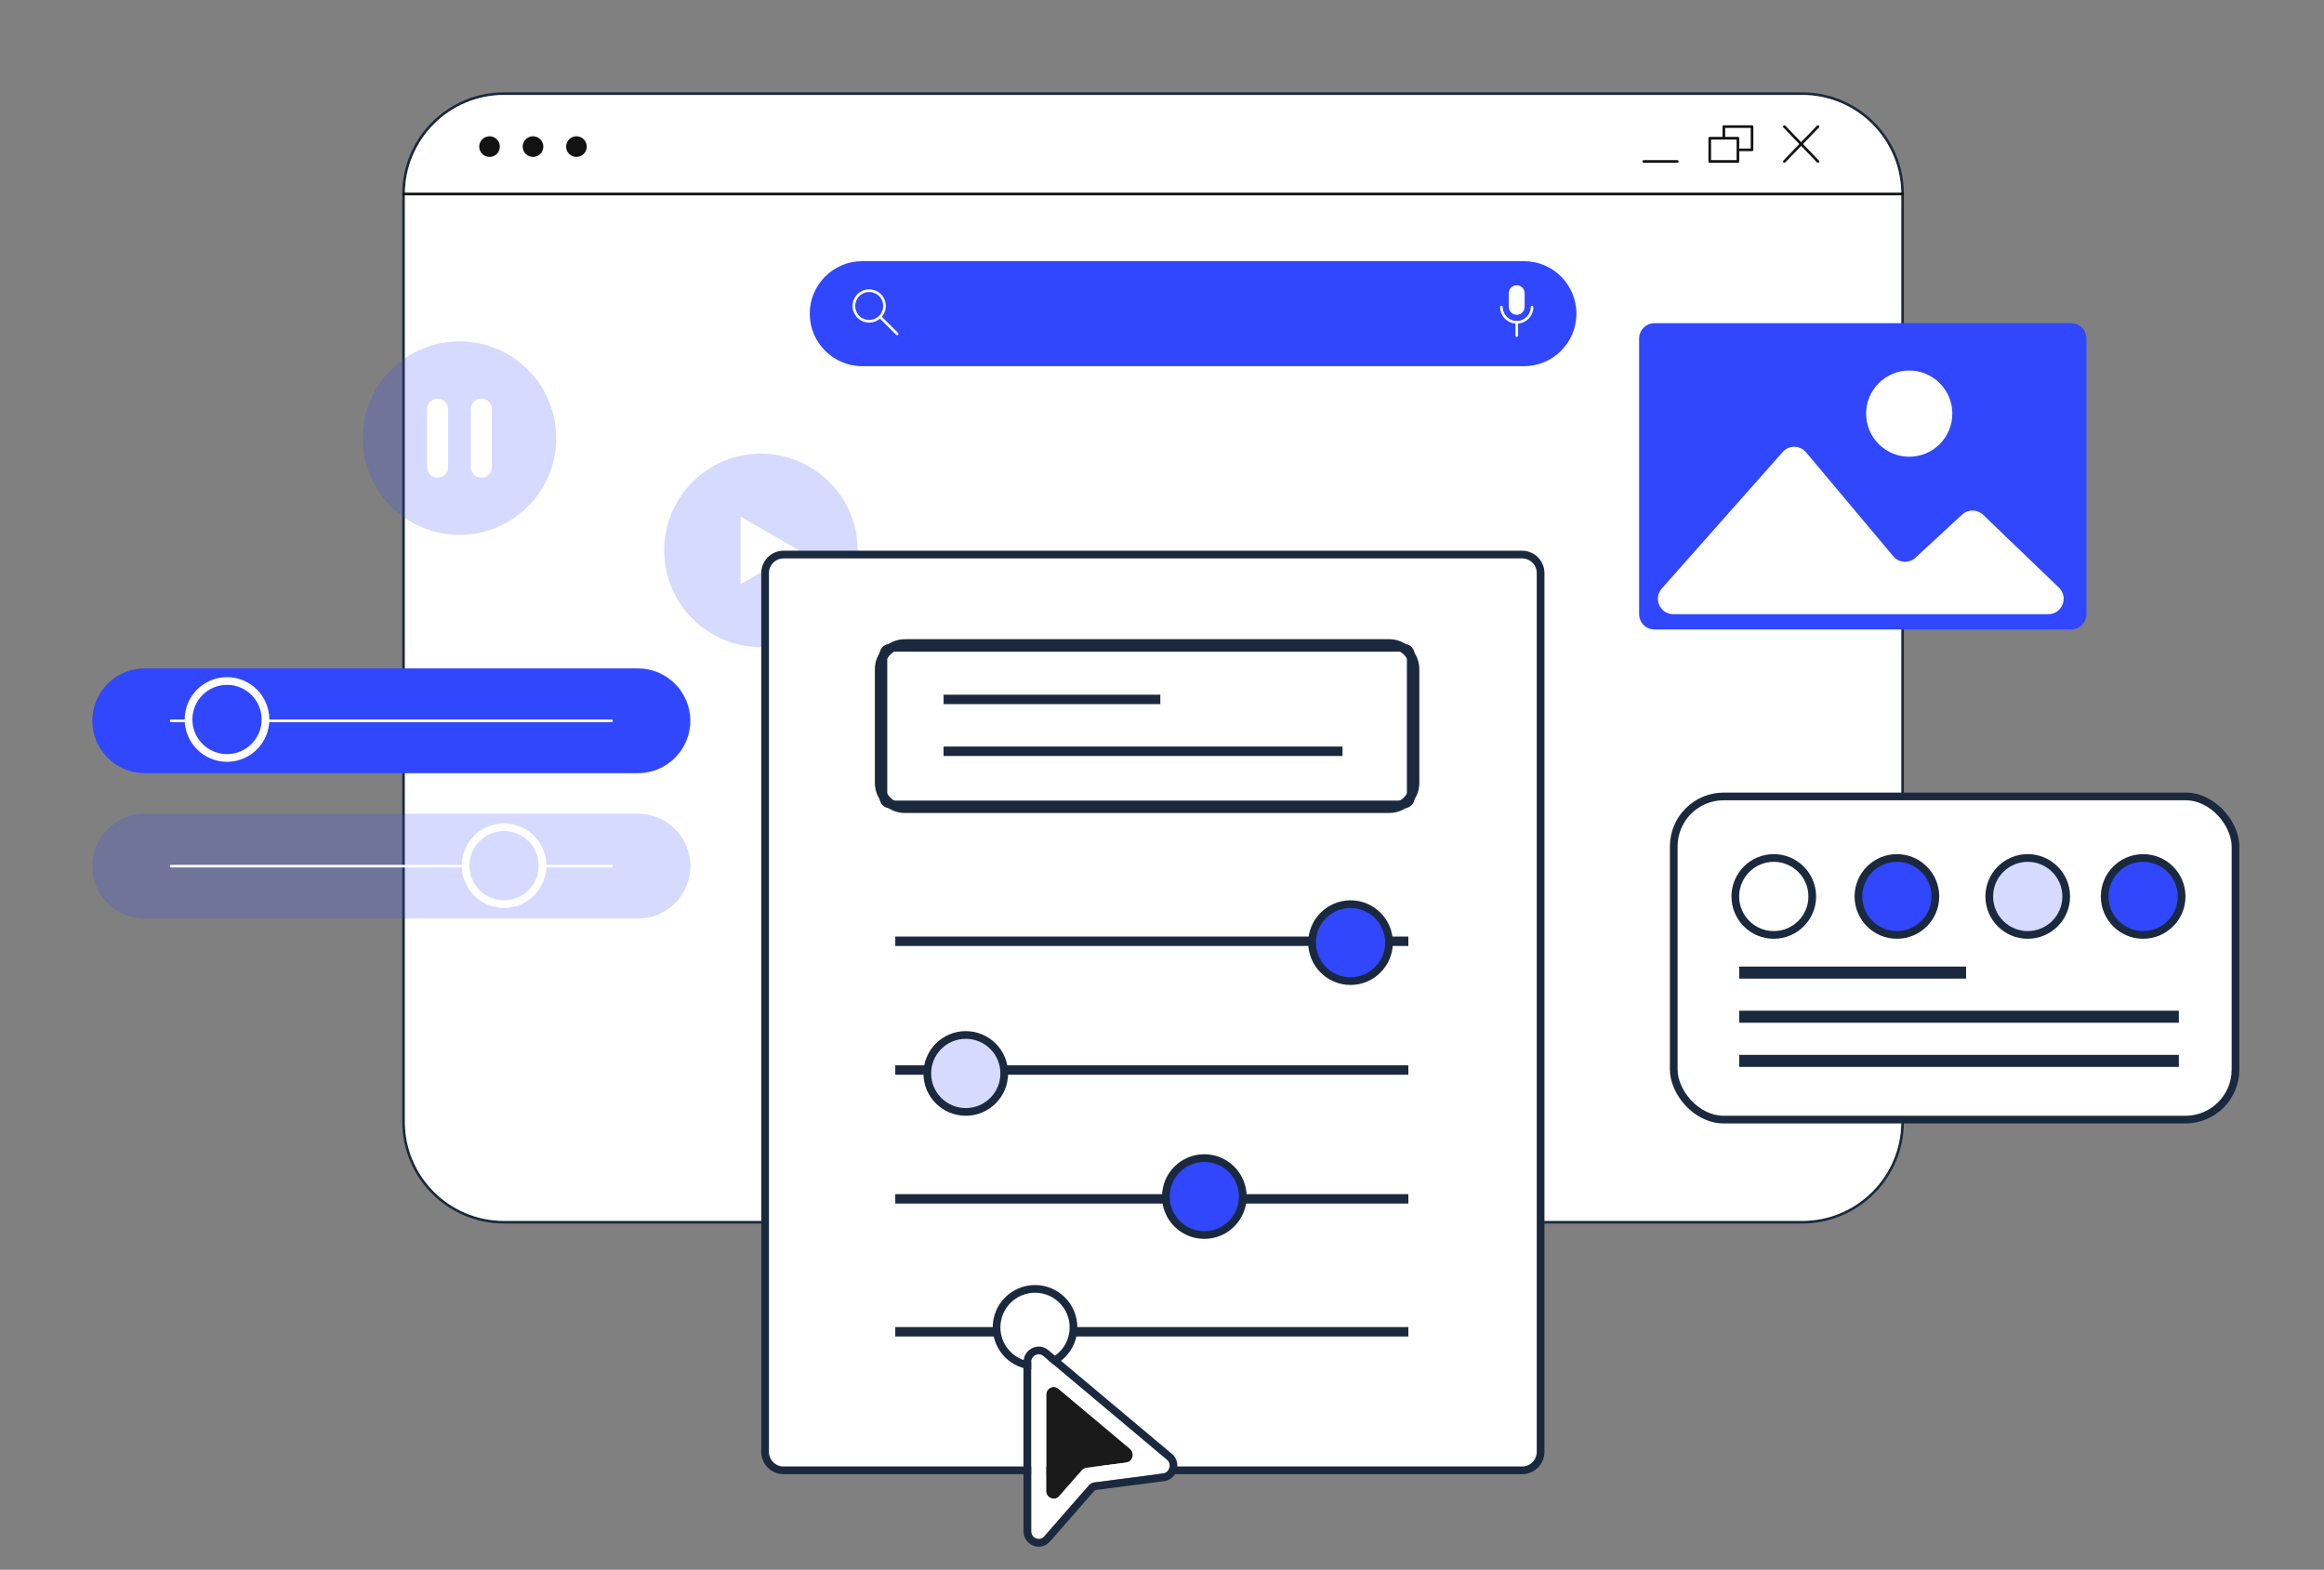 <svg width="302" height="204" viewBox="0 0 302 204" fill="none" xmlns="http://www.w3.org/2000/svg">
<rect x="0" y="0" width="302" height="204" fill="#808080" stroke="none"/>
<path d="M234.198 159.004H65.484C58.2 159.004 52.273 153.078 52.273 145.793V25.21C52.273 17.926 58.2 12 65.484 12H234.198C241.482 12 247.408 17.926 247.408 25.21V145.793C247.408 153.078 241.482 159.004 234.198 159.004ZM65.484 12.342C58.388 12.342 52.616 18.115 52.616 25.21V145.793C52.616 152.889 58.388 158.662 65.484 158.662H234.198C241.294 158.662 247.066 152.889 247.066 145.793V25.21C247.066 18.115 241.294 12.342 234.198 12.342L65.484 12.342Z" fill="#1A293E"/>
<path d="M65.484 12.342C58.388 12.342 52.616 18.115 52.616 25.21V145.793C52.616 152.889 58.388 158.662 65.484 158.662H234.198C241.294 158.662 247.066 152.889 247.066 145.793V25.21C247.066 18.115 241.294 12.342 234.198 12.342L65.484 12.342Z" fill="white"/>
<path d="M247.237 25.381H52.444C52.35 25.381 52.273 25.305 52.273 25.21C52.273 25.116 52.35 25.039 52.444 25.039H247.237C247.332 25.039 247.408 25.116 247.408 25.21C247.408 25.305 247.332 25.381 247.237 25.381Z" fill="#121212"/>
<path d="M63.615 20.395C64.356 20.395 64.957 19.794 64.957 19.053C64.957 18.312 64.356 17.711 63.615 17.711C62.874 17.711 62.273 18.312 62.273 19.053C62.273 19.794 62.874 20.395 63.615 20.395Z" fill="#121212"/>
<path d="M69.264 20.395C70.005 20.395 70.606 19.794 70.606 19.053C70.606 18.312 70.005 17.711 69.264 17.711C68.523 17.711 67.922 18.312 67.922 19.053C67.922 19.794 68.523 20.395 69.264 20.395Z" fill="#121212"/>
<path d="M74.908 20.395C75.649 20.395 76.25 19.794 76.25 19.053C76.25 18.312 75.649 17.711 74.908 17.711C74.167 17.711 73.566 18.312 73.566 19.053C73.566 19.794 74.167 20.395 74.908 20.395Z" fill="#121212"/>
<path d="M217.969 21.155H213.605C213.51 21.155 213.434 21.078 213.434 20.984C213.434 20.889 213.51 20.812 213.605 20.812H217.969C218.063 20.812 218.14 20.889 218.14 20.984C218.14 21.078 218.063 21.155 217.969 21.155Z" fill="#121212"/>
<path d="M236.238 21.154C236.194 21.154 236.149 21.136 236.115 21.101L231.751 16.571C231.685 16.503 231.687 16.395 231.756 16.329C231.824 16.264 231.932 16.266 231.997 16.334L236.362 20.864C236.427 20.932 236.425 21.04 236.357 21.106C236.324 21.138 236.281 21.154 236.238 21.154Z" fill="#121212"/>
<path d="M231.874 21.154C231.831 21.154 231.789 21.138 231.756 21.106C231.687 21.04 231.685 20.932 231.751 20.864L236.115 16.334C236.181 16.266 236.289 16.264 236.357 16.329C236.425 16.395 236.427 16.503 236.362 16.571L231.997 21.101C231.964 21.136 231.919 21.154 231.874 21.154Z" fill="#121212"/>
<path d="M227.671 19.644H225.841C225.747 19.644 225.67 19.567 225.67 19.473C225.67 19.378 225.747 19.301 225.841 19.301H227.5V16.623H224.182V17.962C224.182 18.057 224.105 18.134 224.011 18.134C223.916 18.134 223.84 18.057 223.84 17.962V16.452C223.84 16.358 223.916 16.281 224.011 16.281H227.671C227.766 16.281 227.842 16.358 227.842 16.452V19.473C227.842 19.567 227.766 19.644 227.671 19.644Z" fill="#121212"/>
<path d="M225.839 21.155H222.179C222.084 21.155 222.008 21.079 222.008 20.984V17.964C222.008 17.87 222.084 17.793 222.179 17.793H225.839C225.934 17.793 226.01 17.87 226.01 17.964V20.984C226.01 21.079 225.934 21.155 225.839 21.155ZM222.35 20.813H225.668V18.135H222.35V20.813Z" fill="#121212"/>
<path d="M82.9 119.368H18.807C15.048 119.368 12 116.321 12 112.561C12 108.802 15.048 105.754 18.807 105.754H82.9C86.659 105.754 89.707 108.802 89.707 112.561C89.707 116.321 86.659 119.368 82.9 119.368Z" fill="#3047FD" fill-opacity="0.2"/>
<path d="M79.463 112.733H22.241C22.147 112.733 22.07 112.656 22.07 112.562C22.07 112.467 22.147 112.391 22.241 112.391H79.463C79.558 112.391 79.635 112.467 79.635 112.562C79.635 112.656 79.558 112.733 79.463 112.733Z" fill="white"/>
<path d="M269.134 42H215C213.895 42 213 42.895 213 44V79.805C213 80.91 213.895 81.805 215 81.805H269.134C270.239 81.805 271.134 80.91 271.134 79.805V44C271.134 42.895 270.239 42 269.134 42Z" fill="#3047FD"/>
<path d="M252.061 57.715C254.249 55.527 254.249 51.981 252.061 49.793C249.874 47.606 246.328 47.606 244.14 49.793C241.953 51.981 241.953 55.527 244.14 57.715C246.328 59.902 249.874 59.902 252.061 57.715Z" fill="white"/>
<path d="M217.442 79.813C215.718 79.813 214.802 77.778 215.945 76.487L231.661 58.737C232.471 57.822 233.905 57.841 234.691 58.777L246.03 72.291C246.764 73.166 248.081 73.249 248.92 72.473L254.969 66.88C255.747 66.161 256.95 66.172 257.713 66.906L267.555 76.371C268.853 77.619 267.97 79.813 266.169 79.813H217.442Z" fill="white"/>
<path d="M98.882 84.097C105.824 84.097 111.452 78.469 111.452 71.527C111.452 64.585 105.824 58.957 98.882 58.957C91.94 58.957 86.312 64.585 86.312 71.527C86.312 78.469 91.94 84.097 98.882 84.097Z" fill="#3047FD" fill-opacity="0.2"/>
<path d="M103.85 71.528L96.231 67.129V75.927L103.85 71.528Z" fill="white"/>
<path d="M59.71 69.507C66.653 69.507 72.28 63.879 72.28 56.937C72.28 49.995 66.653 44.367 59.71 44.367C52.768 44.367 47.141 49.995 47.141 56.937C47.141 63.879 52.768 69.507 59.71 69.507Z" fill="#3047FD" fill-opacity="0.2"/>
<path d="M56.865 62.081C56.109 62.081 55.496 61.468 55.496 60.712V53.166C55.496 52.41 56.109 51.797 56.865 51.797C57.621 51.797 58.234 52.41 58.234 53.166V60.712C58.234 61.468 57.621 62.081 56.865 62.081Z" fill="white"/>
<path d="M62.556 62.081C61.8 62.081 61.188 61.468 61.188 60.712V53.166C61.188 52.41 61.8 51.797 62.556 51.797C63.312 51.797 63.925 52.41 63.925 53.166V60.712C63.925 61.468 63.312 62.081 62.556 62.081Z" fill="white"/>
<path d="M198.028 47.587H112.051C108.282 47.587 105.227 44.532 105.227 40.762C105.227 36.993 108.282 33.938 112.051 33.938H198.028C201.798 33.938 204.853 36.993 204.853 40.762C204.853 44.532 201.798 47.587 198.028 47.587Z" fill="#3047FD"/>
<path d="M112.95 41.924C112.396 41.924 111.843 41.713 111.421 41.291C110.578 40.448 110.578 39.077 111.421 38.234C112.264 37.391 113.636 37.391 114.479 38.234C115.322 39.077 115.322 40.448 114.479 41.291C114.057 41.713 113.504 41.924 112.95 41.924ZM112.95 37.944C112.484 37.944 112.018 38.121 111.663 38.476C110.954 39.185 110.954 40.34 111.663 41.049C112.373 41.759 113.527 41.759 114.237 41.049C114.946 40.34 114.946 39.185 114.237 38.476C113.882 38.121 113.416 37.944 112.95 37.944Z" fill="white"/>
<path d="M116.581 43.565C116.537 43.565 116.493 43.548 116.46 43.514L114.32 41.374C114.253 41.307 114.253 41.199 114.32 41.132C114.386 41.065 114.495 41.065 114.562 41.132L116.702 43.273C116.769 43.339 116.769 43.448 116.702 43.514C116.669 43.548 116.625 43.565 116.581 43.565Z" fill="white"/>
<path d="M197.1 42.056C195.907 42.056 194.938 41.086 194.938 39.894C194.938 39.799 195.014 39.723 195.109 39.723C195.203 39.723 195.28 39.799 195.28 39.894C195.28 40.897 196.096 41.714 197.1 41.714C198.103 41.714 198.919 40.897 198.919 39.894C198.919 39.799 198.996 39.723 199.09 39.723C199.185 39.723 199.262 39.799 199.262 39.894C199.262 41.086 198.292 42.056 197.1 42.056Z" fill="white"/>
<path d="M197.101 43.787C197.006 43.787 196.93 43.71 196.93 43.616V41.882C196.93 41.788 197.006 41.711 197.101 41.711C197.195 41.711 197.272 41.788 197.272 41.882V43.616C197.272 43.71 197.195 43.787 197.101 43.787Z" fill="white"/>
<path d="M197.097 40.91C196.53 40.91 196.07 40.45 196.07 39.883V38.097C196.07 37.53 196.53 37.07 197.097 37.07C197.665 37.07 198.124 37.53 198.124 38.097V39.883C198.124 40.45 197.665 40.91 197.097 40.91Z" fill="white"/>
<path d="M82.9 100.478H18.807C15.048 100.478 12 97.43 12 93.671C12 89.911 15.048 86.863 18.807 86.863H82.9C86.659 86.863 89.707 89.911 89.707 93.671C89.707 97.43 86.659 100.478 82.9 100.478Z" fill="#3047FD"/>
<path d="M79.463 93.842H22.241C22.147 93.842 22.07 93.766 22.07 93.671C22.07 93.577 22.147 93.5 22.241 93.5H79.463C79.558 93.5 79.635 93.577 79.635 93.671C79.635 93.766 79.558 93.842 79.463 93.842Z" fill="white"/>
<path d="M101.825 72.07H197.795C199.121 72.07 200.198 73.147 200.198 74.473V188.675C200.198 190.001 199.121 191.078 197.795 191.078H101.825C100.498 191.078 99.422 190.001 99.422 188.675V74.473C99.422 73.147 100.498 72.07 101.825 72.07Z" fill="white" stroke="#1A293E"/>
<path d="M116.84 122.435V122.211H182.511V122.435H116.84Z" fill="#41416D" stroke="#1A293E"/>
<path d="M116.84 139.17V138.945H182.511V139.17H116.84Z" fill="#41416D" stroke="#1A293E"/>
<path d="M116.84 155.912V155.688H182.511V155.912H116.84Z" fill="#41416D" stroke="#1A293E"/>
<path d="M116.84 173.185V172.961H182.511V173.185H116.84Z" fill="#41416D" stroke="#1A293E"/>
<circle cx="175.5" cy="122.5" r="5" fill="#3047FD" stroke="#1A293E"/>
<circle cx="125.5" cy="139.5" r="5" fill="#D6DAFF" stroke="#1A293E"/>
<circle cx="156.5" cy="155.5" r="5" fill="#3047FD" stroke="#1A293E"/>
<circle cx="134.5" cy="172.5" r="5" fill="white" stroke="#1A293E"/>
<circle cx="29.5" cy="93.5" r="5" fill="#3047FD" stroke="white"/>
<circle cx="65.5" cy="112.5" r="5" fill="#D6DAFF" stroke="white"/>
<path d="M115.656 84.18H182.466C182.941 84.18 183.325 84.564 183.325 85.039V103.682C183.325 104.156 182.941 104.541 182.466 104.541H115.656C115.182 104.541 114.797 104.156 114.797 103.682V85.039C114.797 84.564 115.182 84.18 115.656 84.18Z" fill="white" stroke="#1A293E"/>
<path d="M180.541 105.152H117.585C115.712 105.152 114.188 103.626 114.188 101.754V86.964C114.188 85.091 115.713 83.566 117.585 83.566H180.541C182.415 83.566 183.939 85.092 183.939 86.964V101.754C183.939 103.628 182.413 105.152 180.541 105.152ZM117.585 83.791C115.835 83.791 114.412 85.214 114.412 86.964V101.754C114.412 103.505 115.835 104.928 117.585 104.928H180.541C182.291 104.928 183.714 103.505 183.714 101.754V86.964C183.714 85.214 182.291 83.791 180.541 83.791H117.585Z" fill="#41416D" stroke="#1A293E"/>
<path d="M123.117 91.006V90.781H150.283V91.006H123.117Z" fill="#41416D" stroke="#1A293E"/>
<path d="M123.117 97.744V97.519H173.957V97.744H123.117Z" fill="#41416D" stroke="#1A293E"/>
<path d="M137.647 194.424C137.047 195.109 135.95 194.668 135.95 193.742V181.257C135.95 180.405 136.9 179.934 137.538 180.469L146.842 188.278C147.511 188.84 147.203 189.961 146.35 190.072L141.184 190.743C140.953 190.773 140.74 190.888 140.583 191.067L137.647 194.424Z" fill="#1B1A1B"/>
<path fill-rule="evenodd" clip-rule="evenodd" d="M135.697 199.666C135.097 200.352 134 199.911 134 198.985V177.015C134 176.163 134.95 175.692 135.588 176.227L151.637 189.698C152.306 190.26 151.998 191.381 151.145 191.492L142.141 192.662C141.91 192.692 141.697 192.806 141.541 192.985L135.697 199.666ZM140.583 191.067C140.74 190.888 140.953 190.773 141.184 190.743L146.35 190.072C147.203 189.961 147.511 188.84 146.842 188.278L137.538 180.469C136.9 179.934 135.95 180.405 135.95 181.257V193.742C135.95 194.668 137.047 195.109 137.647 194.424L140.583 191.067Z" fill="white"/>
<path d="M133.5 198.985C133.5 200.329 135.141 201.061 136.073 199.995L141.917 193.315C141.995 193.225 142.098 193.171 142.206 193.157L151.209 191.988C152.522 191.817 152.939 190.138 151.958 189.315L135.909 175.844C134.917 175.011 133.5 175.778 133.5 177.015V198.985Z" stroke="#1A293E"/>
<rect x="217.5" y="103.5" width="73" height="42" rx="6.5" fill="white" stroke="#1A293E"/>
<path d="M226.508 126.678V126.113H254.986V126.678H226.508Z" fill="#41416D" stroke="#1A293E"/>
<path d="M226.508 132.413V131.848H282.637V132.413H226.508Z" fill="#41416D" stroke="#1A293E"/>
<path d="M226.508 138.151V137.586H282.637V138.151H226.508Z" fill="#41416D" stroke="#1A293E"/>
<circle cx="246.5" cy="116.5" r="5" fill="#3047FD" stroke="#1A293E"/>
<circle cx="230.5" cy="116.5" r="5" fill="white" stroke="#1A293E"/>
<circle cx="263.5" cy="116.5" r="5" fill="#3047FD" fill-opacity="0.2" stroke="#1A293E"/>
<circle cx="278.5" cy="116.5" r="5" fill="#3047FD" stroke="#1A293E"/>
</svg>
